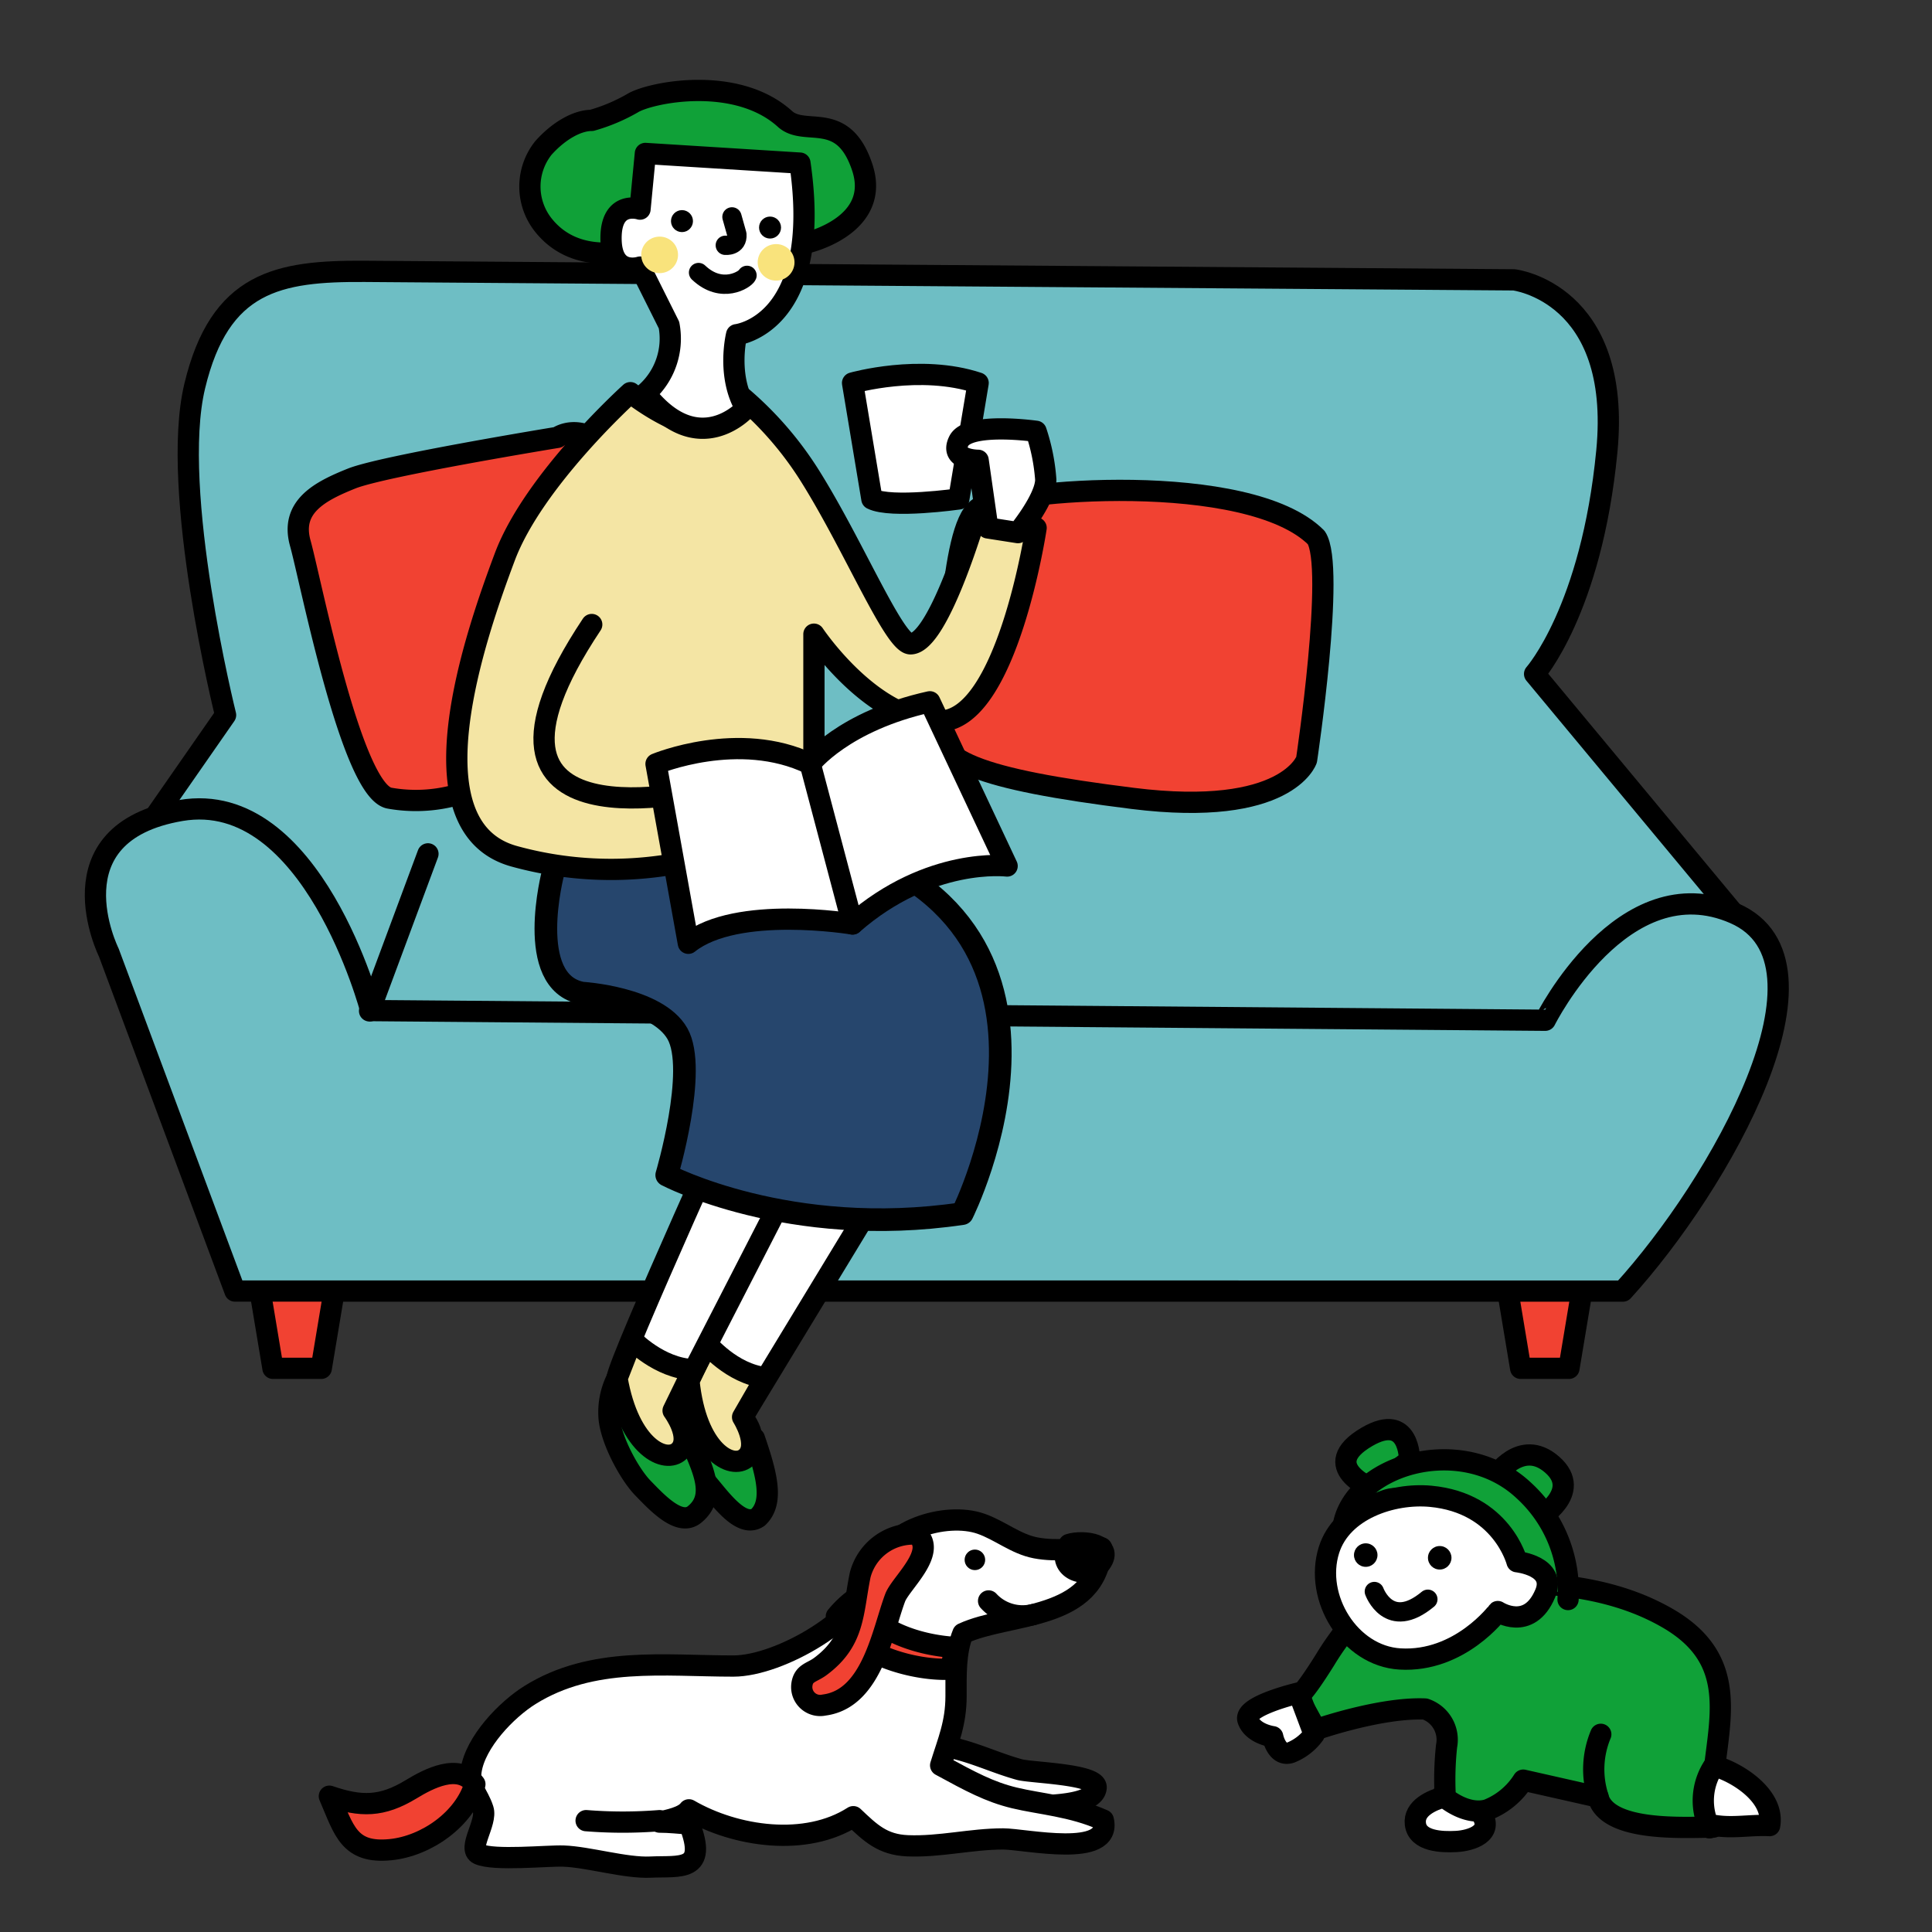 <svg xmlns="http://www.w3.org/2000/svg" width="200" height="200" viewBox="0 0 200 200">
  <rect x="0" y="0" width="200" height="200" fill="#333333" stroke="none"/>
  <defs>
    <style>
      .cls-1 {
        fill: #6ebec4;
      }

      .cls-1, .cls-10, .cls-12, .cls-13, .cls-2, .cls-3, .cls-5, .cls-6, .cls-7, .cls-8, .cls-9 {
        stroke: #000;
      }

      .cls-1, .cls-10, .cls-12, .cls-13, .cls-2, .cls-3, .cls-4, .cls-5, .cls-6, .cls-7, .cls-8, .cls-9 {
        stroke-linecap: round;
        stroke-linejoin: round;
      }

      .cls-1, .cls-12, .cls-3, .cls-5, .cls-6, .cls-7, .cls-9 {
        stroke-width: 2.2px;
      }

      .cls-13, .cls-2, .cls-5 {
        fill: #fff;
      }

      .cls-2 {
        stroke-width: 2.128px;
      }

      .cls-3 {
        fill: #f14232;
      }

      .cls-10, .cls-4, .cls-9 {
        fill: none;
      }

      .cls-4 {
        stroke: #e5eded;
        stroke-width: 1.832px;
      }

      .cls-6 {
        fill: #10a138;
      }

      .cls-7 {
        fill: #f4e5a4;
      }

      .cls-8 {
        fill: #26466d;
        stroke-width: 2.344px;
      }

      .cls-10, .cls-13 {
        stroke-width: 2px;
      }

      .cls-11 {
        fill: #f9e37c;
      }
    </style>
  </defs>
  <g id="レイヤー_3" data-name="レイヤー 3">
    <g>
      <path class="cls-1" d="M12,90.342,23.351,74.023s-5.792-23.237-3.193-34.055,8.607-11.936,17.6-11.877,118.974.879,118.974.879,11.195,1.307,9.608,17.743-7.479,23.053-7.479,23.053l24.328,29.267-18.435,21.116-139-5Z"/>
      <path class="cls-2" d="M89.481,41.018s6.88,2.457,11.3.491"/>
      <path class="cls-3" d="M47.217,82.3a15.634,15.634,0,0,1-6.881.327c-3.931-.655-8.19-22.606-9.249-26.391s2.042-5.388,5.318-6.7,21.3-4.259,21.3-4.259,3.556-2.628,7.556,4.372,7,21,5,25S47.217,82.3,47.217,82.3Z"/>
      <g>
        <path class="cls-4" d="M95.155,94.723c1.6,0,1.9.026,3.5.026"/>
        <path class="cls-4" d="M61.9,94.147h4.807"/>
      </g>
      <path class="cls-3" d="M135.257,78.649s-2,6-18,4-21-4-20-8,1-20,4-22,28-4,35,3C138.257,58.649,135.257,78.649,135.257,78.649Z"/>
      <polygon class="cls-3" points="26.257 129.649 28.257 141.649 33.257 141.649 35.257 129.649 26.257 129.649"/>
      <polygon class="cls-3" points="155.418 129.649 157.418 141.649 162.418 141.649 164.418 129.649 155.418 129.649"/>
      <path class="cls-1" d="M24.325,133.649,11.263,98.608S5.111,86.21,18.737,83.9s19.654,20.716,19.654,20.716l121.572,1S168,89.5,179.557,94.553s-1.509,28.083-11.556,39.1Z"/>
      <g>
        <path class="cls-5" d="M87.148,112.52s-15.461,28.436-15.827,30.424,2.4,10.243,6.219,6.935c0,0,.97-1.05-.668-3.181l19.277-31.745s4-7.262-.737-7.882S88.956,108.845,87.148,112.52Z"/>
        <path class="cls-6" d="M71.321,142.952a7.729,7.729,0,0,0-1.1,3.923c-.021,2.317,1.878,5.355,3.177,6.9s3.422,4.446,5.078,3.3c1.683-1.59.864-4.528-.381-8.174Z"/>
        <path class="cls-7" d="M73.157,139.087s2.588,3.137,6.075,3.527l-2.36,4.084s1.86,2.911.361,4.21-5.179-.689-5.912-7.964Z"/>
        <path class="cls-5" d="M77.492,111.2S64.1,140.669,63.875,142.678s3.125,10.045,6.7,6.474c0,0,.893-1.117-.893-3.126l16.965-33.038s3.471-7.529-1.3-7.809S79.034,107.408,77.492,111.2Z"/>
        <path class="cls-6" d="M63.875,142.678a7.75,7.75,0,0,0-.829,3.994c.141,2.312,2.1,5.926,3.507,7.371s3.756,4.007,5.329,2.746c2.525-2.023.653-5.127-.841-8.672Z"/>
        <path class="cls-7" d="M65.431,138.7s2.805,2.946,6.311,3.086l-2.063,4.241s2.063,2.772.661,4.174-5.216-.318-6.465-7.522Z"/>
        <path class="cls-8" d="M57.257,90.323s-3,11.348,3,12.483c0,0,7.743.463,9.871,4.2s-1.108,14.637-1.108,14.637,12.636,6.65,30.593,3.99c0,0,15.369-30.631-14.631-38.575L58.257,84.649Z"/>
        <path class="cls-7" d="M73.257,88.649a37.671,37.671,0,0,1-20,0c-11-3-4-23-1-31s13-17,13-17,10,8,11,0a35.594,35.594,0,0,1,7.727,8.835c4.463,7.171,8.594,17.165,10.273,17.165,3,0,7-14,7-14l6,2s-3,20-10,20-13-9-13-9v19Z"/>
        <path class="cls-9" d="M61.257,64.649c-16,24,12,17,12,17v7"/>
        <path class="cls-5" d="M88.257,95.649s-12-2-17,2L67.911,79.08s8.579-3.569,15.962,0c0,0,3.384-4.431,12.384-6.431l8,17S96.257,88.649,88.257,95.649Z"/>
        <line class="cls-9" x1="88.257" y1="95.649" x2="83.873" y2="79.08"/>
        <path class="cls-5" d="M88.257,39.649s7-2,13,0l-2,12s-7,1-9,0Z"/>
        <path class="cls-5" d="M105.378,55.137s2.879-3.488,2.879-5.488a20.344,20.344,0,0,0-1-5s-7-1-8,1,2,2,2,2l1,7Z"/>
        <path class="cls-6" d="M67.257,25.312s-7,3-11-2a6.41,6.41,0,0,1,0-8c1.626-1.818,3.531-2.851,5-2.851a18.584,18.584,0,0,0,4.213-1.773C67.246,9.579,76.2,7.729,81.257,12.312c2.095,1.9,6-1,8,5S83.651,25.1,83.651,25.1"/>
        <path class="cls-5" d="M66.8,40.727a7.515,7.515,0,0,0,2.454-7.078l-3-6s-3,1-3-3,3-3,3-3l.556-5.764,16,1c2.444,16.764-6.556,17.764-6.556,17.764s-1.069,4.26.965,7.63C77.222,42.279,72.349,47.805,66.8,40.727Z"/>
      </g>
      <g>
        <path class="cls-10" d="M75.773,22.453l.51,1.814c.093,1.254-1.2,1.126-1.2,1.126"/>
        <circle cx="70.598" cy="22.889" r="1.138"/>
        <circle cx="79.715" cy="23.557" r="1.138"/>
        <ellipse class="cls-11" cx="68.284" cy="26.386" rx="1.906" ry="1.891" transform="translate(-1.767 5.129) rotate(-4.247)"/>
        <ellipse class="cls-11" cx="80.342" cy="27.159" rx="1.906" ry="1.891" transform="translate(-1.791 6.024) rotate(-4.247)"/>
        <path class="cls-10" d="M77.329,28.506c-.172.4-2.594,2.009-5.015-.292"/>
      </g>
      <line class="cls-9" x1="38.257" y1="104.649" x2="44.302" y2="88.391"/>
      <g>
        <path class="cls-5" d="M97.908,180.8c2.719.49,5,1.662,7.622,2.386,1.218.336,8.057.456,7.941,1.873-.286,3.5-17.556,1.059-20.168,1.059a9.44,9.44,0,0,1-2.309,0c-1.248-.381-.708-.266-1.227-1.237a13.427,13.427,0,0,1-1.405-5.477c1.835-.367,4.44-1.52,6.283-1.446C96.25,178.023,95.846,179.353,97.908,180.8Z"/>
        <path class="cls-5" d="M67.344,193.282c-2.573.124-6.424-1.047-8.992-1.141-1.718-.063-7.19.513-8.783-.2-1.213-.542.88-3.289.441-4.639-.539-1.661-1.5-2.226-1.248-3.977.436-2.986,3.666-6.338,6.1-7.857,6.447-4.023,13.886-3,21.064-3,4.752,0,13.443-4.965,14.536-9.749.993-4.348,7.435-6.252,11.079-4.985,1.989.692,3.589,2.1,5.67,2.5,2.233.432,4.546,0,6.827,0-.469,7.63-9.6,6.659-14.359,8.863-.788,1.947-.709,4.338-.709,6.477,0,2.817-.815,4.65-1.595,7.173,3.1,1.687,5.056,2.747,7.622,3.368,2.669.645,5.952.843,9.218,2.3.928,3.989-8.1,1.95-10.369,1.95-3.325,0-6.566.846-9.887.709-2.6-.107-3.851-1.326-5.625-3.013-4.9,3.149-12.168,2.1-17.017-.709-.577.767-2.1,1.042-3.043,1.273,1.074,0,2.015.124,3.079.182C73.34,193.853,70.327,193.139,67.344,193.282Z"/>
        <path class="cls-9" d="M68.275,188.473a47.758,47.758,0,0,1-7.6,0"/>
        <path class="cls-3" d="M49.16,184.7c-1.662-2.246-4.828-.552-6.6.526-3.033,1.842-5.193,1.837-8.465.715,1.521,3.516,2.013,5.97,6.341,5.534C44.153,191.1,48.107,188.306,49.16,184.7Z"/>
        <path class="cls-3" d="M88.69,165.374c1.689,3.576,6.713,4.98,10.215,5.167-.151.778-.343,1.459-.492,2.251-3.721.195-10.241-1.537-11.833-5.459A10.568,10.568,0,0,1,88.69,165.374Z"/>
        <path class="cls-3" d="M94.894,158.815a5.658,5.658,0,0,0-5.853,4.245c-.789,3.852-.529,6.8-4.132,9.463-.883.653-1.738.642-1.9,1.891a1.907,1.907,0,0,0,2.3,2.092c4.966-.643,6.024-7.553,7.36-11.117C93.249,163.867,97.105,160.632,94.894,158.815Z"/>
        <path class="cls-9" d="M106.948,167.147a4.784,4.784,0,0,1-4.609-1.419"/>
        <path class="cls-12" d="M110.494,160.233c-1.05,2.129,1.928,3.377,3.279,1.779,1.829-2.163-1.666-2.6-3.1-2.133"/>
        <circle cx="100.921" cy="161.474" r="1.064"/>
      </g>
      <g>
        <path class="cls-5" d="M149.549,185.991c-1.3.355-3.232,1.17-3.029,2.827.222,1.814,2.724,1.892,4.239,1.811,1.564-.085,3.887-.86,2.626-2.833-.711-1.113-2.964-1.443-4.037-2.007"/>
        <path class="cls-6" d="M137.174,171.82c-2.5,4-2.828,3.77-2.828,3.77l1.885,3.457s6.664-2.331,11.3-2.13a3.358,3.358,0,0,1,2.218,3.831,32.648,32.648,0,0,0-.132,5.355s2.168,1.878,4.368,1.249a7.706,7.706,0,0,0,3.7-3.073l7.742,1.748c.961,3.683,9.1,3.117,11.941,3.116-1.1-8.018,4.567-16.239-4.721-21.619-8.549-4.952-19.442-3.654-28.909-3.22A28.66,28.66,0,0,0,137.174,171.82Z"/>
        <path class="cls-6" d="M145.916,151.167s.062-5.034-4.412-2.424c-5.22,3.045.589,5.387.589,5.387Z"/>
        <path class="cls-6" d="M154.772,152.864s2.675-4.086,5.916-1.235-1.477,5.6-1.477,5.6Z"/>
        <path class="cls-6" d="M156.186,161.091c-1.14-5.084-7.415-6.116-11.948-5.947-1.711.064-5.22,3.045-5.22,3.045.792-6.382,12.118-10.067,18.705-3.915a14.135,14.135,0,0,1,4.6,11.31"/>
        <path class="cls-5" d="M144.922,171.736c-5.216-.313-8.907-6.333-7.348-11.282,1.32-4.191,6.566-5.924,10.517-5.559,7.395.684,8.949,6.774,8.949,6.774s4.13.426,2.92,3.293c-1.677,3.978-4.909,1.865-4.909,1.865S151.136,172.109,144.922,171.736Z"/>
        <path class="cls-13" d="M147.811,165.553c-4.039,3.356-5.539-.8-5.539-.8"/>
        <circle cx="141.38" cy="160.982" r="1.217"/>
        <circle cx="149.039" cy="161.262" r="1.217"/>
        <path class="cls-5" d="M134.434,175.253s-5.751,1.34-5.245,2.8,2.562,1.729,2.562,1.729.417,2.145,1.877,1.639a5.567,5.567,0,0,0,2.412-1.882Z"/>
        <path class="cls-5" d="M176.77,188.814c2.188.581,4.2.062,6.422.171.554-3.032-3.326-5.531-5.766-6.19a6.451,6.451,0,0,0-.455,6.422"/>
        <path class="cls-6" d="M165.712,179.535a9.382,9.382,0,0,0-.279,6.492"/>
      </g>
    </g>
  </g>
</svg>
